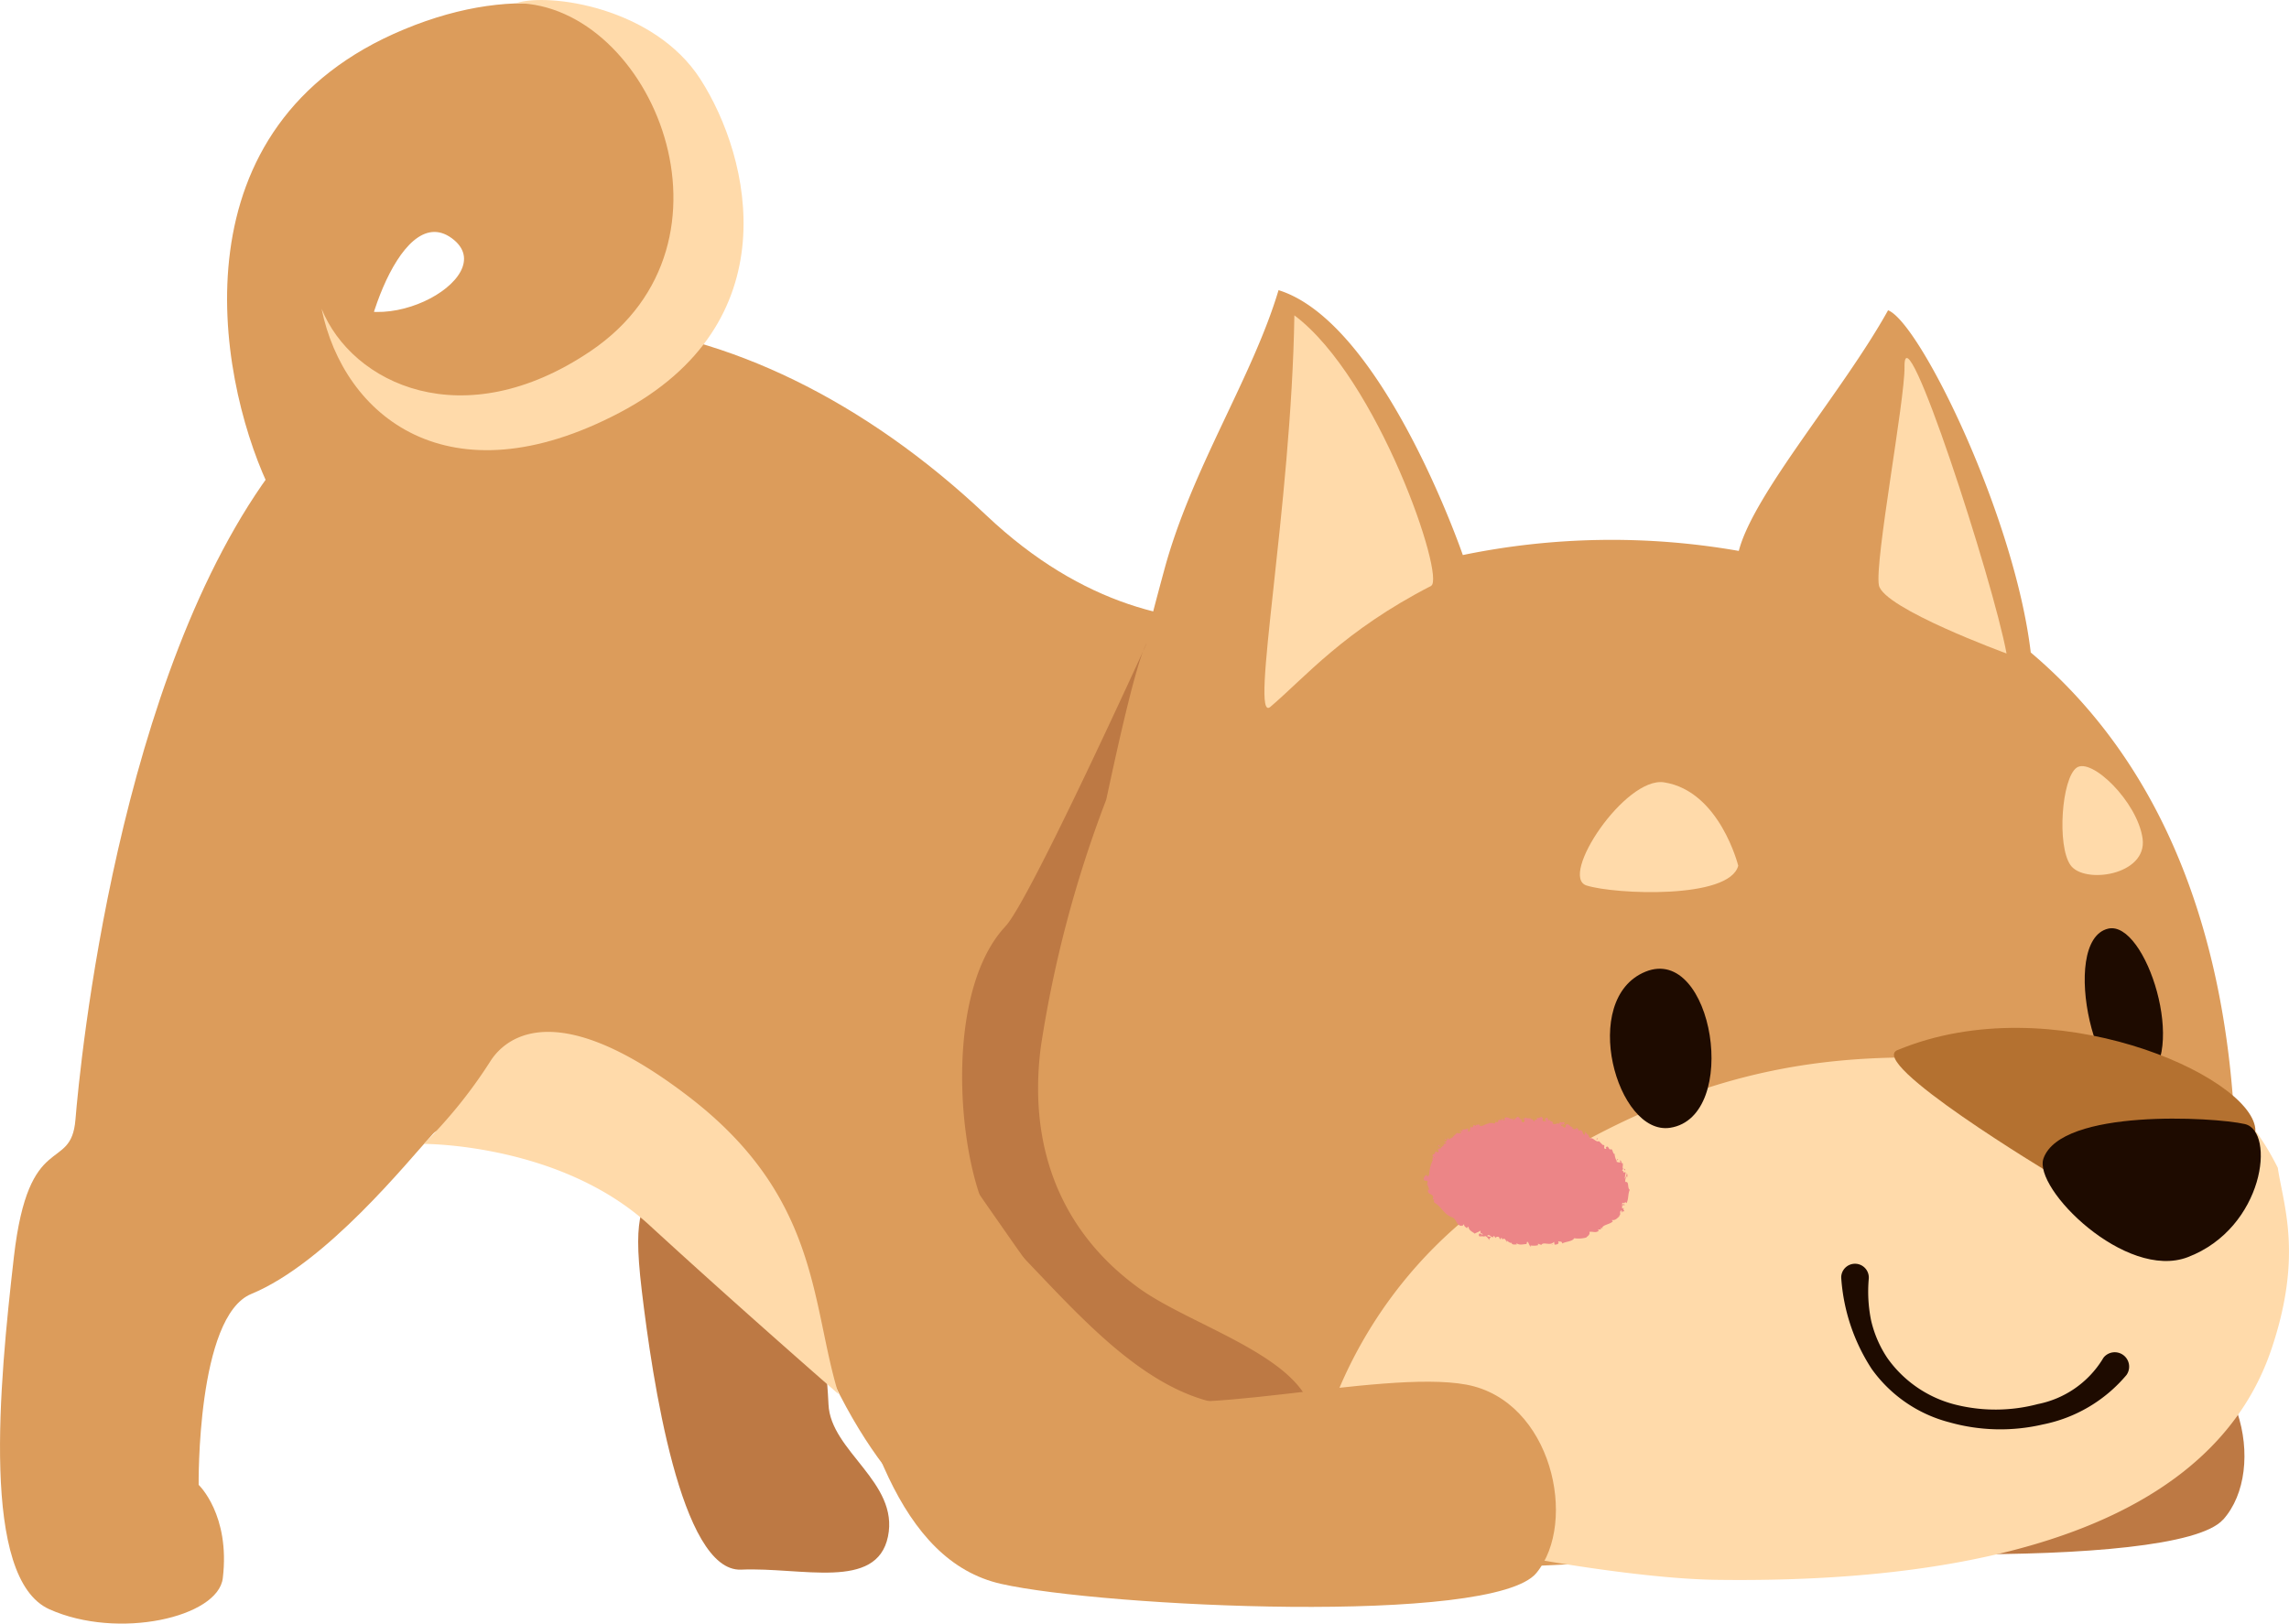 <svg xmlns="http://www.w3.org/2000/svg" xmlns:xlink="http://www.w3.org/1999/xlink" width="128.14" height="90.905" viewBox="0 0 128.14 90.905"><defs><clipPath id="a"><rect width="128.14" height="90.905" fill="none"/></clipPath></defs><g transform="translate(0 0)" clip-path="url(#a)"><path d="M100.376,81.651c-.61,3.42-1.394,2.7-.812,7.577s2.173,15.748,5.561,15.6,7.592,1.188,8.219-1.855-3.219-4.767-3.33-7.4-1.4-15.4-1.4-15.4" transform="translate(-63.634 -16.944)" fill="#bd7944"/><path d="M141.538,38.035c-1.522-.313-12.054,5.946-22.924-4.33-13.747-13-30.783-14.54-39.718-2.849S67.871,64.508,67.622,67.536s-2.619.487-3.446,7.688-1.857,18.007,1.987,19.73,9.447.45,9.708-1.745c.424-3.549-1.352-5.222-1.352-5.222S74.4,78.563,77.462,77.3c4.209-1.735,8.76-7.424,10.2-8.994s18.315,5.072,22.052,13.211,7.924,9.55,7.924,9.55" transform="translate(-63.398 -4.85)" fill="#dc9c5b"/><path d="M126.172,93.54c-1.554-5.041-1.029-10.987-8.338-16.618s-10.206-3.449-11.118-2.077a26.992,26.992,0,0,1-3.762,4.685s7.634-.039,12.637,4.557,10.581,9.453,10.581,9.453" transform="translate(-79.229 -15.482)" fill="#ffdaaa"/><path d="M113.217,27.094c-2.8-6.129-5.263-20.041,7.686-25.407s20.9,5.192,16.97,13.7c-5.235,11.345-23.366,11.428-21.414.656,2.3,3.688,10.132-.444,7.1-2.659s-5.583,6.76-4.9,8.373c-2.813,2.62-4.479,7.315-4.479,7.315Z" transform="translate(-98.27 -0.048)" fill="#dc9c5b"/><path d="M120.594.175c7.552.1,13.178,13.4,4.159,19.486-7.146,4.823-13.358,1.82-15.055-2.373,1.233,6.034,7.12,10.833,16.66,5.829S133.75,8.854,130.9,4.428C128.3.389,122.391-.42,120.594.175" transform="translate(-91.695 0)" fill="#ffdaaa"/><path d="M46.481,100.88c2.55-2.842.98-9.661-4.21-10.535s-17.937,2.287-20.394.423S13.739,81.054,10.38,76.6s-8.75-.723-6.808,7.721,4.242,16,10.439,17.268,29.82,2.239,32.47-.715" transform="translate(77.967 -15.79)" fill="#bd7944"/><path d="M70.155,66.466c-.533-8.039-2.913-18.437-11.362-25.579-.905-7.648-6.213-18.485-7.988-19.16C48.276,26.283,43.283,31.98,42.449,35.2A41.232,41.232,0,0,0,27,35.431S22.536,22.419,16.684,20.6c-1.456,4.879-4.849,9.974-6.383,15.61-2.175,7.986-2.74,11.6-2.74,11.6S-.876,61.4,1.744,72.915s12.45,19.828,28.138,19.166,37.953-2.457,41.035-12.149-.062-10.683-.062-10.683Z" transform="translate(54.89 -4.354)" fill="#dc9c5b"/><path d="M72.339,61.507c1.368-1.455,7.9-15.836,7.9-15.836-.7,1.155-2.236,8.689-2.27,8.768a66.567,66.567,0,0,0-3.652,13.793c-.74,5.649,1.125,10.383,5.483,13.54,2.549,1.847,7.634,3.393,9.252,5.92-7.08,2.976-12.413-4.43-16.964-8.9-2.252-2.213-3.6-13.185.251-17.282" transform="translate(-16.046 -9.652)" fill="#bd7944"/><path d="M11.281,82.216c10-6.609,17.526-7.676,26.281-7.108,2.666.173,12.083-3.322,16.746,6.043.319,2.133,1.409,4.912-.349,10.138C50,103.079,32.976,104.359,22.881,104.223,17.047,104.144,5.124,101.881,0,99.939A25.073,25.073,0,0,1,11.281,82.216" transform="translate(73.204 -15.768)" fill="#ffdaaa"/><path d="M10.25,65.924c2.122-.514,4.523,7.058,1.984,8.626-2.579,1.593-4.79-7.947-1.984-8.626" transform="translate(107.76 -13.927)" fill="#1e0b00"/><path d="M22.616,78.607c-.317-2.986-11.4-7.955-19.992-4.405-1.936.644,8.659,7,8.659,7s11.572-.354,11.334-2.6" transform="translate(103.637 -15.422)" fill="#b47130"/><path d="M10.124,87.173c4.285-1.633,4.932-7.058,3.192-7.454S3.053,78.845,2.049,81.642c-.6,1.679,4.594,6.858,8.075,5.531" transform="translate(112.348 -16.784)" fill="#1e0b00"/><path d="M47.237,82.641c-.042,1.762,2.344,3.33,5.323,3.521s5.456-1.062,5.557-2.812c.1-1.771-2.267-3.383-5.3-3.584s-5.54,1.093-5.581,2.874" transform="translate(32.767 -16.854)" fill="#ec8587"/><path d="M60.8,83.41c-.028.014-.09,0-.073-.033l.109-.02Z" transform="translate(19.415 -17.617)" fill="#ec8587"/><path d="M60.67,83.069a.235.235,0,0,1,.242-.022c-.107.021-.064.039-.188.067-.017.037.026.071.065.069-.028.011.017.059-.051.074a.1.1,0,0,1,0-.179c-.021-.018-.05-.009-.069-.009" transform="translate(19.38 -17.546)" fill="#ec8587"/><path d="M57.44,79.892l-.021.019a.046.046,0,0,1,.021-.019" transform="translate(25.415 -16.885)" fill="#ec8587"/><path d="M54.337,79.494c-.019,0-.026-.014-.027-.024.017.008.032.015.027.024" transform="translate(30.97 -16.795)" fill="#ec8587"/><path d="M53.789,79.383l-.026,0c.01-.009.021-.013.026,0" transform="translate(31.95 -16.776)" fill="#ec8587"/><path d="M57.346,79.878l.055-.05c.013.032-.026.034-.055.05" transform="translate(25.51 -16.871)" fill="#ec8587"/><path d="M60.519,82.571a.079.079,0,0,1-.039.017l.023-.022Z" transform="translate(19.923 -17.45)" fill="#ec8587"/><path d="M58.824,80.252l-.019.009-.033-.032Z" transform="translate(22.965 -16.956)" fill="#ec8587"/><path d="M59.609,80.779c.014-.015.07.055.1.083a.083.083,0,0,0-.069-.026.22.22,0,0,1-.029-.057" transform="translate(21.421 -17.072)" fill="#ec8587"/><path d="M60.812,82.159l-.021.016a.168.168,0,0,1,.021-.016" transform="translate(19.384 -17.364)" fill="#ec8587"/><path d="M58.062,79.937a.106.106,0,0,1,0-.033.068.068,0,0,1,0,.033" transform="translate(24.288 -16.887)" fill="#ec8587"/><path d="M60.309,84.361l-.014.006c.006-.007.012-.011.014-.006" transform="translate(20.278 -17.829)" fill="#ec8587"/><path d="M61.118,83.417l0,.013-.05,0Z" transform="translate(18.862 -17.63)" fill="#ec8587"/><path d="M52.766,79.359h0c-.019-.013-.007-.009,0,0" transform="translate(33.77 -16.77)" fill="#ec8587"/><path d="M47.314,85.57c-.03-.117-.156.079-.173-.082.024.03.178-.043.173.082" transform="translate(43.648 -18.067)" fill="#ec8587"/><path d="M60.467,82.538l.013-.026a.042.042,0,0,1-.013.026" transform="translate(19.971 -17.438)" fill="#ec8587"/><path d="M47.363,85.484h0l0-.016Z" transform="translate(43.426 -18.063)" fill="#ec8587"/><path d="M50.56,80.026a.125.125,0,0,1-.032.03.081.081,0,0,1,.032-.03" transform="translate(37.731 -16.913)" fill="#ec8587"/><path d="M52.174,79.694l.035,0a.073.073,0,0,1-.035,0" transform="translate(34.783 -16.842)" fill="#ec8587"/><path d="M49.716,80.54c.019,0,.031-.006.047.017l-.012.006c0-.015-.011-.026-.035-.023" transform="translate(39.167 -17.021)" fill="#ec8587"/><path d="M49.009,81l-.021.008-.017-.017Z" transform="translate(40.51 -17.118)" fill="#ec8587"/><path d="M58.734,86.094a.342.342,0,0,0-.069.052c.043-.048-.028-.118.069-.052" transform="translate(23.139 -18.19)" fill="#ec8587"/><path d="M60.484,82.545c.022.006.035.006.043,0l-.013.016a.054.054,0,0,1-.029-.016" transform="translate(19.912 -17.445)" fill="#ec8587"/><path d="M50.025,81.352l.1.036a.4.4,0,0,1-.1-.036" transform="translate(38.563 -17.193)" fill="#ec8587"/><path d="M52.819,87.414l-.025-.009a.022.022,0,0,1,.025.009" transform="translate(33.684 -18.472)" fill="#ec8587"/><path d="M49.592,81.6a.166.166,0,0,1,.082-.022.076.076,0,0,1,0,.026Z" transform="translate(39.355 -17.241)" fill="#ec8587"/><path d="M58.752,86.168h0Z" transform="translate(23.052 -18.211)" fill="#ec8587"/><path d="M48.5,84.138c.073.059-.04.117-.068.182.068.1.1-.032.162-.053.038.066.02.185.067.214.015-.013.028-.013.032-.039.009.121.182.14.2.283a.084.084,0,0,0,.026-.018.549.549,0,0,0-.1.129c.039.026.035.108.091.052-.026-.013-.012-.04-.01-.068l.024.054c.095-.072-.036-.067.006-.136.061.078.109.215.187.225.065-.086-.125-.118,0-.152l-.114-.021c.158-.1-.063-.024.1-.14.136.046.106.131.25.166,0,.068-.051.073-.05.141.139.19.262-.168.335.024.006.08-.035.211.094.188l.015-.126c.132.043.006.193.174.175-.007-.055-.087-.08-.062-.086.124-.052.036.091.1.12l.053-.095c.134.064.264.192.418.267,0-.033-.016-.075.031-.094a1.083,1.083,0,0,0,.645.089l.055.107c.018,0,.042-.034.027-.055.084-.018-.009.058.021.1.043.016.069-.04.047-.074a.557.557,0,0,0,.524.162l-.024-.032c.118-.022.1.213.222.136l-.019-.018c.253-.017.526.1.723-.042.032.136.248-.051.261.136.144-.091.1-.127.3-.193.053-.01.083.115.151.132l0-.1.095.1.041-.12.063.02a.079.079,0,0,0-.044.076.208.208,0,0,0,.228-.139l.235.063c-.009-.038-.049-.049-.081-.071.132.088.01-.1.13-.027-.012.024.015.057.021.076a.307.307,0,0,1,.267-.074l-.028-.065c.163-.035.35-.035.535-.073-.058.045-.017.155.04.155l0-.1c.05.054-.048.05.043.11.066-.028.017-.125-.029-.148l.091.013c0-.032-.026-.042-.041-.079.05.053.112-.14.19-.046l0-.032c.178-.048.267-.044.409-.091.034.083.082.044.151.1.1-.061.179-.185.3-.23.1,0,.058.058.12.088-.028-.073.093-.129.006-.149a1.444,1.444,0,0,1,.391-.129c0,.041-.013.067.013.084a.072.072,0,0,0,.025-.106l-.013,0c.27-.029.265-.487.491-.478h-.012l.185-.069c.046-.069-.079,0-.076-.082.226-.058.166-.239.312-.321-.157-.2.188-.364.053-.552l.055.018c.06-.029-.026-.05-.035-.079.043.009.044.047.078.028a1.069,1.069,0,0,0-.305-.935c-.073-.1.226-.208.021-.282l-.062.1c-.047-.289-.325-.432-.46-.685,0,.029-.025.053,0,.07-.095.018-.16-.139-.122-.188-.037-.023-.043.037-.083.044-.075,0-.059-.164-.13-.122-.012.006,0,.029,0,.04-.009-.052-.147-.1-.067-.147-.1-.032-.147-.145-.246-.147,0-.114-.178-.055-.124-.185-.063.125-.222.014-.251-.078,0,.049-.073.013-.076.079-.066-.037-.117-.093-.073-.154-.2.095-.209-.243-.369-.073a2.693,2.693,0,0,0-.562-.379c-.035.135.216.089.159.228-.163-.125-.244-.267-.444-.291-.055,0,.011.068.021.1-.175-.117-.375-.08-.532-.2,0,.013.013.032.029.047-.033-.013-.084,0-.067-.06l.03.024c.075-.08-.1-.224-.1-.274.026.192-.185.018-.132.265a.086.086,0,0,1-.031-.092c-.036.007-.051.031-.025.084-.118-.054-.063-.116-.177-.132,0,.031.017.047.023.085-.047-.07-.1-.14-.2-.129,0,.02-.011.043.018.047-.163-.03-.267-.192-.456-.151.043.142-.066.039-.084.157a.922.922,0,0,0-.1-.042l.043-.056c-.086,0-.159-.091-.235-.054l.062.051-.162-.028.094-.042c-.086-.064.015-.149-.1-.121.024.013-.088,0-.135.066h0c-.043-.041-.088-.08-.153-.048-.017.038.014.131,0,.156-.043-.1-.2-.023-.259-.127a.154.154,0,0,1,.016.1l-.038-.08c-.04.027-.045.039-.036.089-.121.017.032-.151-.11-.084.012.006.007.019.031.03-.141.04-.282-.028-.412.021-.027.122.118.02.083.124a1.756,1.756,0,0,0-.587-.043l.032-.018c-.053-.161-.124.1-.228.041.024.007.046.085.036.068a1.068,1.068,0,0,1-.459,0l.034.037a1.718,1.718,0,0,1-.254.114c-.035-.035-.076-.015-.068-.084-.162.3-.494.029-.625.3.024-.01.07.009.052.018l-.183.041c-.017-.073,0-.05.015-.119a.152.152,0,0,0-.145-.018c.1.008.049.107.035.159,0-.023-.026-.04-.034-.062-.03.159-.081-.127-.162.013l.024.03c-.052.008-.118-.013-.16.024.022.085.066.007.1.067-.066.032-.211-.065-.228.043.04,0,.081-.018.121-.014-.014.123-.034.1-.073.145l0,0a.889.889,0,0,0-.08.106l.011-.04c-.2-.13-.176.075-.368.033.185.036.065.051.132.121-.011.039-.028.092,0,.1-.092-.022-.03.109-.165.076.017.025-.044.043.018.091-.072.03-.024-.05-.054-.076-.17,0-.092.279-.312.3-.129.078-.229.044-.354.136.016.064.118.026.118.026a.211.211,0,0,1-.094.176c.031,0,.045.023.067.056-.03.045-.118-.013-.108.071a.671.671,0,0,0,.138,0,.847.847,0,0,0-.176.135c.047.034.089-.012.128-.021-.042.06-.1.162-.187.166l-.016-.054c-.013.026.067.032.088.017.082-.041,0-.1-.032-.11l-.032.041c-.164-.106.084-.183.121-.266l-.138-.017.144-.047c-.021-.035-.08-.084-.12-.046-.024-.1.069-.038.035-.131a.014.014,0,0,0-.021-.009l.076-.042c-.032,0-.073-.059-.083-.011.013-.155.2-.125.151-.224l-.013,0c.147-.121.087.042.261.012l-.12-.225.084.051c.01-.017.03-.05,0-.071.1-.007.023.038.1.05-.007-.136.209-.136.118-.267.073.034-.027.1.079.074-.088-.144.1-.053.116-.163-.074-.053-.106.038-.089-.079.129.084.114-.121.19-.141.071.1.15-.057.275-.078-.027-.029.16-.165.238-.258l-.011-.015c.073.093.165.027.249.014a.133.133,0,0,0-.112-.09l.072-.033A.127.127,0,0,0,49,80.08l-.054-.072c.1-.043.231.009.336-.09.035.074-.016.247.131.251-.01-.043-.032-.115-.073-.119.013,0,.053.019.069-.006l-.078-.05c.045-.051.051.047.093.024-.022-.058.018-.054,0-.1-.013,0-.031.039-.057.022a.22.22,0,0,0,.1-.14c.007.035.028.08.067.073.1-.028.01-.083.058-.131.038.034.088-.028.117.062.029-.009.022-.052.026-.08.063.024.244-.058.212.054l-.011.01.009,0h0c.188.041.338-.132.516-.132l-.006-.031c.107.011.23-.016.313.038a.084.084,0,0,0,.043-.1c.082.012.095.045.2-.023-.085-.043.021-.052-.085-.028.1-.043.117-.1.236-.019-.047-.077.067-.107.118-.088l-.066.063a.409.409,0,0,0,.151-.015l-.035-.1c.207-.151.392.194.545-.024.058.073-.114.055-.061.14.095-.017.195-.171.226-.172.135-.062.125.154.263.118a.123.123,0,0,0,.064.176c.095-.01.124-.154.064-.186-.024,0-.035.008-.035.021-.031-.015-.072-.032-.032-.072l.011.038c.05-.037.184-.028.155-.091.072.039.028.063-.027.08.127-.049.195,0,.326-.02-.022.018-.044.061-.024.062.191-.028.076.08.2.108.077-.05-.013-.14.11-.079.082-.032.028-.1,0-.132.11.084.226-.027.295-.027l-.058-.04a.213.213,0,0,0,.1.033l-.046.069c.038-.007.069,0,.073-.034.03.054-.047.12.017.2.054-.03.138.063.171-.032-.156.009.033-.1-.093-.133a.117.117,0,0,0,.092.013c.007-.01,0-.021-.011-.028.161-.065.048.122.2.144-.009-.059.054-.1.076-.081-.06-.012-.046.087,0,.14.1-.022.1.055.147.061l-.06.008c.007.059.055.062.117.094.015-.042-.053-.043-.025-.056.05.112.188-.064.274.024.056-.025.03-.1.078-.115.095.1.144-.039.248.053-.056.063-.056.044.006.139l-.181-.107.1.142c-.058-.016-.11-.081-.149-.079.043.076.042.057,0,.11.11-.088.14.108.252.061l.051-.181c.168-.043.219.17.412.188l-.069.01c0,.079.106.049.153.1.017-.061.062-.069.1-.1-.019.04.132.048.1.172l.11-.043c.155.031.088.232.229.271-.01-.081.069-.093,0-.177.046.018.091.028.072.068.043-.022.084.138.151.106.006.035-.018.1.032.116a.047.047,0,0,0,.014-.027c-.014.028.056.077-.019.115.231-.109.349.224.551.148.08.075.169.174.245.233.006-.019.018-.025,0-.031.143.036-.042.187.114.233.123-.026-.026-.1.035-.093.149-.144.121.145.279.125l-.01-.026c.111,0,.091.191.187.278a.053.053,0,0,1,.023-.021.977.977,0,0,0,.113.4c.043-.079,0-.072.081-.1.024.052-.115.065-.069.167.057,0,.136.047.216.009l-.06-.091c.126-.017.082.115.123.157l.039-.032c.069.161-.038.218.048.371l-.04,0c-.08.137.092.049.04.173l.128-.015c0,.072-.041.252-.05.366a.63.63,0,0,0,.118-.326c.032.059.052.223,0,.269.006-.028.029-.069.006-.09a.4.4,0,0,0-.086.33c.235-.044.087.327.245.438-.114.228-.049.49-.185.751-.127-.168-.042.071-.208-.031-.039.049-.047.071-.038.082a1.228,1.228,0,0,1,0,.222c.021.069.071-.027.1,0-.07.126.035.094.021.2-.046-.056-.11-.016-.137.067l-.006-.147c-.195.1.031.244-.185.326l.088-.006c-.094.054-.263.285-.444.222,0,.028.018.084.061.065-.166.187-.513.183-.609.36l.04.032c-.045.009-.111-.04-.133.028.012.016.039.032.023.044s-.14-.017-.177.035l.068.024c-.168.172-.368.035-.543.084.058.131-.087.241-.163.289l.01.017a1.575,1.575,0,0,1-.695.045c-.1.194-.466.176-.681.3.031-.03-.024-.106-.068-.114-.05.036-.164-.073-.136.052l.019-.006c-.022.131-.141.114-.229.131l-.034-.165c-.205.263-.6-.032-.715.182-.057-.04-.125-.039-.181-.079l0,.09a1.012,1.012,0,0,1-.423.011l.038.066c-.11,0-.129-.264-.225-.273l-.035.133c-.185,0-.386.085-.558-.05,0,.02,0,.059.032.067-.088,0-.352.053-.295-.128-.018.118-.192-.018-.282-.085v.09c-.065-.125-.062-.154-.172-.206-.029.006-.037.065,0,.05-.1.026-.055-.1-.174-.075l.029.065c-.095-.013-.081-.042-.118-.118a.157.157,0,0,0-.214.059c0-.05-.036-.125-.1-.118a.059.059,0,0,0,.008.062c-.17.015-.2-.163-.33-.109a.072.072,0,0,1-.033.045,1.012,1.012,0,0,0,.216.047c-.021.078-.125.064-.075.195-.066-.083-.165-.248-.272-.241a.1.1,0,0,0-.021.023L50.22,86a.07.07,0,0,1-.057-.034.229.229,0,0,1-.088,0c-.032.06-.125,0-.175-.019.034-.083-.035-.091.05-.14-.009,0,.006.013.037.028a.056.056,0,0,1,.017.016v-.009l.119.048c-.024-.057-.051-.106-.121-.078-.008-.063-.015-.129-.019-.159-.107.1-.259.111-.305.173-.127-.11-.335-.174-.352-.371-.03-.039-.066.021-.093.037.016.027.045.038.047.066-.062-.08-.231-.136-.2-.249-.124,0,.006.125-.122.037l0,.041c-.368.006-.274-.5-.676-.5.028,0,.041,0,.057-.009-.385-.147-.544-.571-.9-.774-.095-.069-.042-.124-.035-.209l-.093.034.035-.16c-.009-.17-.355-.14-.289-.407l.071,0c-.046-.064-.043-.233-.106-.2.009-.011.059-.042.021-.062l-.05.009.043-.2c-.054-.137-.2.055-.225-.168.014-.089.133-.237.168-.2a.1.1,0,0,0,.087.08l.021-.067c.147-.013.3-.043.409.087l-.085.1.073.024v-.078c.07.039.012.069-.027.107a.135.135,0,0,1,.082.028l-.118.116c.059,0,.1-.063.148-.011-.054.057-.136-.014-.162.069.076.031.125,0,.082.07a.081.081,0,0,0,.071-.047c-.039.059.019.124-.045.174.1.015.042.164.167.1a.211.211,0,0,0-.043.168c.106-.152.095.144.237.031-.106.136.073.212.069.353.006-.013.017-.037,0-.04.047.042.091.028.142.037-.089.088-.041.178-.058.272.141-.026.073-.136.174-.2-.076.066.019.167-.058.207.094-.009.06.013.155-.042-.1.121.024.055,0,.159.118,0,.114-.095.155,0,.064-.007.037-.1.037-.1m1.926,1.312v0l-.046-.021.045.023m.2.056a.535.535,0,0,1-.086-.021c-.016.028-.017.06,0,.065-.006-.023.047-.028.083-.044m-.612.456c.028.024.046.011.056-.006a.326.326,0,0,1-.054-.03v-.011a.157.157,0,0,0,0,.047" transform="translate(32.886 -16.75)" fill="#ec8587"/><path d="M57.385,87.588s-.006-.008-.011-.011l.026-.012,0,.03Z" transform="translate(25.489 -18.506)" fill="#ec8587"/><path d="M57.448,79.919l0,0-.006.015Z" transform="translate(25.382 -16.89)" fill="#ec8587"/><path d="M53.095,87.377V87.4l-.018-.019Z" transform="translate(33.184 -18.466)" fill="#ec8587"/><path d="M58.683,80.783a.041.041,0,0,1,0,.027.05.05,0,0,1,0-.027" transform="translate(23.178 -17.073)" fill="#ec8587"/><path d="M59.239,81.095a.461.461,0,0,0-.039.062.18.18,0,0,1,.039-.062" transform="translate(22.212 -17.139)" fill="#ec8587"/><path d="M59.575,81.395a.257.257,0,0,1-.029-.026v0Z" transform="translate(21.603 -17.196)" fill="#ec8587"/><path d="M52.374,80.428l.013.007c.029.024.009.013-.013-.007" transform="translate(34.434 -16.998)" fill="#ec8587"/><path d="M54.526,79.92a.356.356,0,0,0,.057.044c-.032.006-.057.006-.057-.044" transform="translate(30.554 -16.891)" fill="#ec8587"/><path d="M50.15,81.346v0l.01.006Z" transform="translate(38.428 -17.192)" fill="#ec8587"/><path d="M54.5,79.976a.081.081,0,0,1-.083,0,.124.124,0,0,1,.083,0" transform="translate(30.716 -16.901)" fill="#ec8587"/><path d="M60.615,82.925v.016l-.014,0Z" transform="translate(19.732 -17.526)" fill="#ec8587"/><path d="M60.634,82.944l-.015.014c0-.008,0-.014.015-.014" transform="translate(19.698 -17.53)" fill="#ec8587"/><path d="M60.639,82.993l.032-.031c0,.013,0,.028-.032.031" transform="translate(19.645 -17.533)" fill="#ec8587"/><path d="M60.4,82.386l.03.011a.1.1,0,0,1-.03-.011" transform="translate(20.073 -17.412)" fill="#ec8587"/><path d="M60.387,82.246c-.013.032.012.1-.029.131l-.024-.009c.05.007-.01-.124.054-.121" transform="translate(20.171 -17.382)" fill="#ec8587"/><path d="M60.352,81.308a.86.86,0,0,0-.078.112c-.009-.041-.021-.1-.068-.057.047-.2.025.075.146-.055" transform="translate(20.306 -17.18)" fill="#ec8587"/><path d="M59.864,80.908c-.069.029-.029-.04-.044-.054.058,0,.071,0,.044.054" transform="translate(21.084 -17.088)" fill="#ec8587"/><path d="M56.33,79.581l-.018-.08c.056,0,0,.032.018.08" transform="translate(27.39 -16.802)" fill="#ec8587"/><path d="M55.647,80.051l-.047.054-.03-.072Z" transform="translate(28.667 -16.915)" fill="#ec8587"/><path d="M55.132,79.3l-.024-.011.094.028Z" transform="translate(29.477 -16.756)" fill="#ec8587"/><path d="M49.13,80.828l-.068.076c-.023-.035.03-.135.068-.076" transform="translate(40.32 -17.079)" fill="#ec8587"/><path d="M47.1,82.969c.054,0,.108.054.076.11-.025-.047-.079-.08-.076-.11" transform="translate(43.801 -17.535)" fill="#ec8587"/><path d="M52.28,88.34l.047.03-.086-.021Z" transform="translate(34.612 -18.67)" fill="#ec8587"/><path d="M44.365,77.679c-2.991.468-5.111-7.216-1.386-8.738,3.786-1.546,5.341,8.118,1.386,8.738" transform="translate(49.135 -14.535)" fill="#1e0b00"/><path d="M47.96,60.206s-1.035-4.181-4.149-4.668c-2.178-.341-5.914,5.28-4.341,5.776s7.988.788,8.49-1.108" transform="translate(49.348 -11.734)" fill="#ffdaaa"/><path d="M14.859,58.449C14.578,56.4,12,53.882,11.164,54.48s-1.106,4.359-.343,5.451,4.319.568,4.038-1.483" transform="translate(105.085 -11.495)" fill="#ffdaaa"/><path d="M21.508,25.916c.026,1.843-1.683,10.919-1.434,12.221S27.22,41.96,27.22,41.96c-.755-4.092-5.761-19.5-5.712-16.044" transform="translate(85.108 -5.371)" fill="#ffdaaa"/><path d="M70.081,37.534c.834-.429-2.966-11.632-7.652-15.147-.166,10.733-2.534,22.933-1.344,21.921,1.946-1.654,4.1-4.251,9-6.774" transform="translate(10.031 -4.731)" fill="#ffdaaa"/><path d="M92.071,104.63c2.344-2.834.872-9.656-3.919-10.548s-16.544,2.229-18.817.357-7.541-9.739-10.655-14.2-8.077-.752-6.257,7.7,3.967,16.011,9.689,17.3,27.523,2.337,29.959-.608" transform="translate(-6.064 -16.556)" fill="#dc9c5b"/><path d="M25.934,95.08a5.518,5.518,0,0,1-3.607,2.489,9.259,9.259,0,0,1-4.681.016A6.657,6.657,0,0,1,13.9,94.992a6.356,6.356,0,0,1-.913-2.118,8.074,8.074,0,0,1-.127-2.335v-.006a.773.773,0,0,0-1.539-.14.849.849,0,0,0,0,.162,10.636,10.636,0,0,0,1.7,5.045,7.72,7.72,0,0,0,4.343,2.988,10.512,10.512,0,0,0,5.245.122,8.2,8.2,0,0,0,4.675-2.766.806.806,0,0,0-1.262-1,.889.889,0,0,0-.088.138" transform="translate(91.756 -18.955)" fill="#1e0b00"/></g></svg>